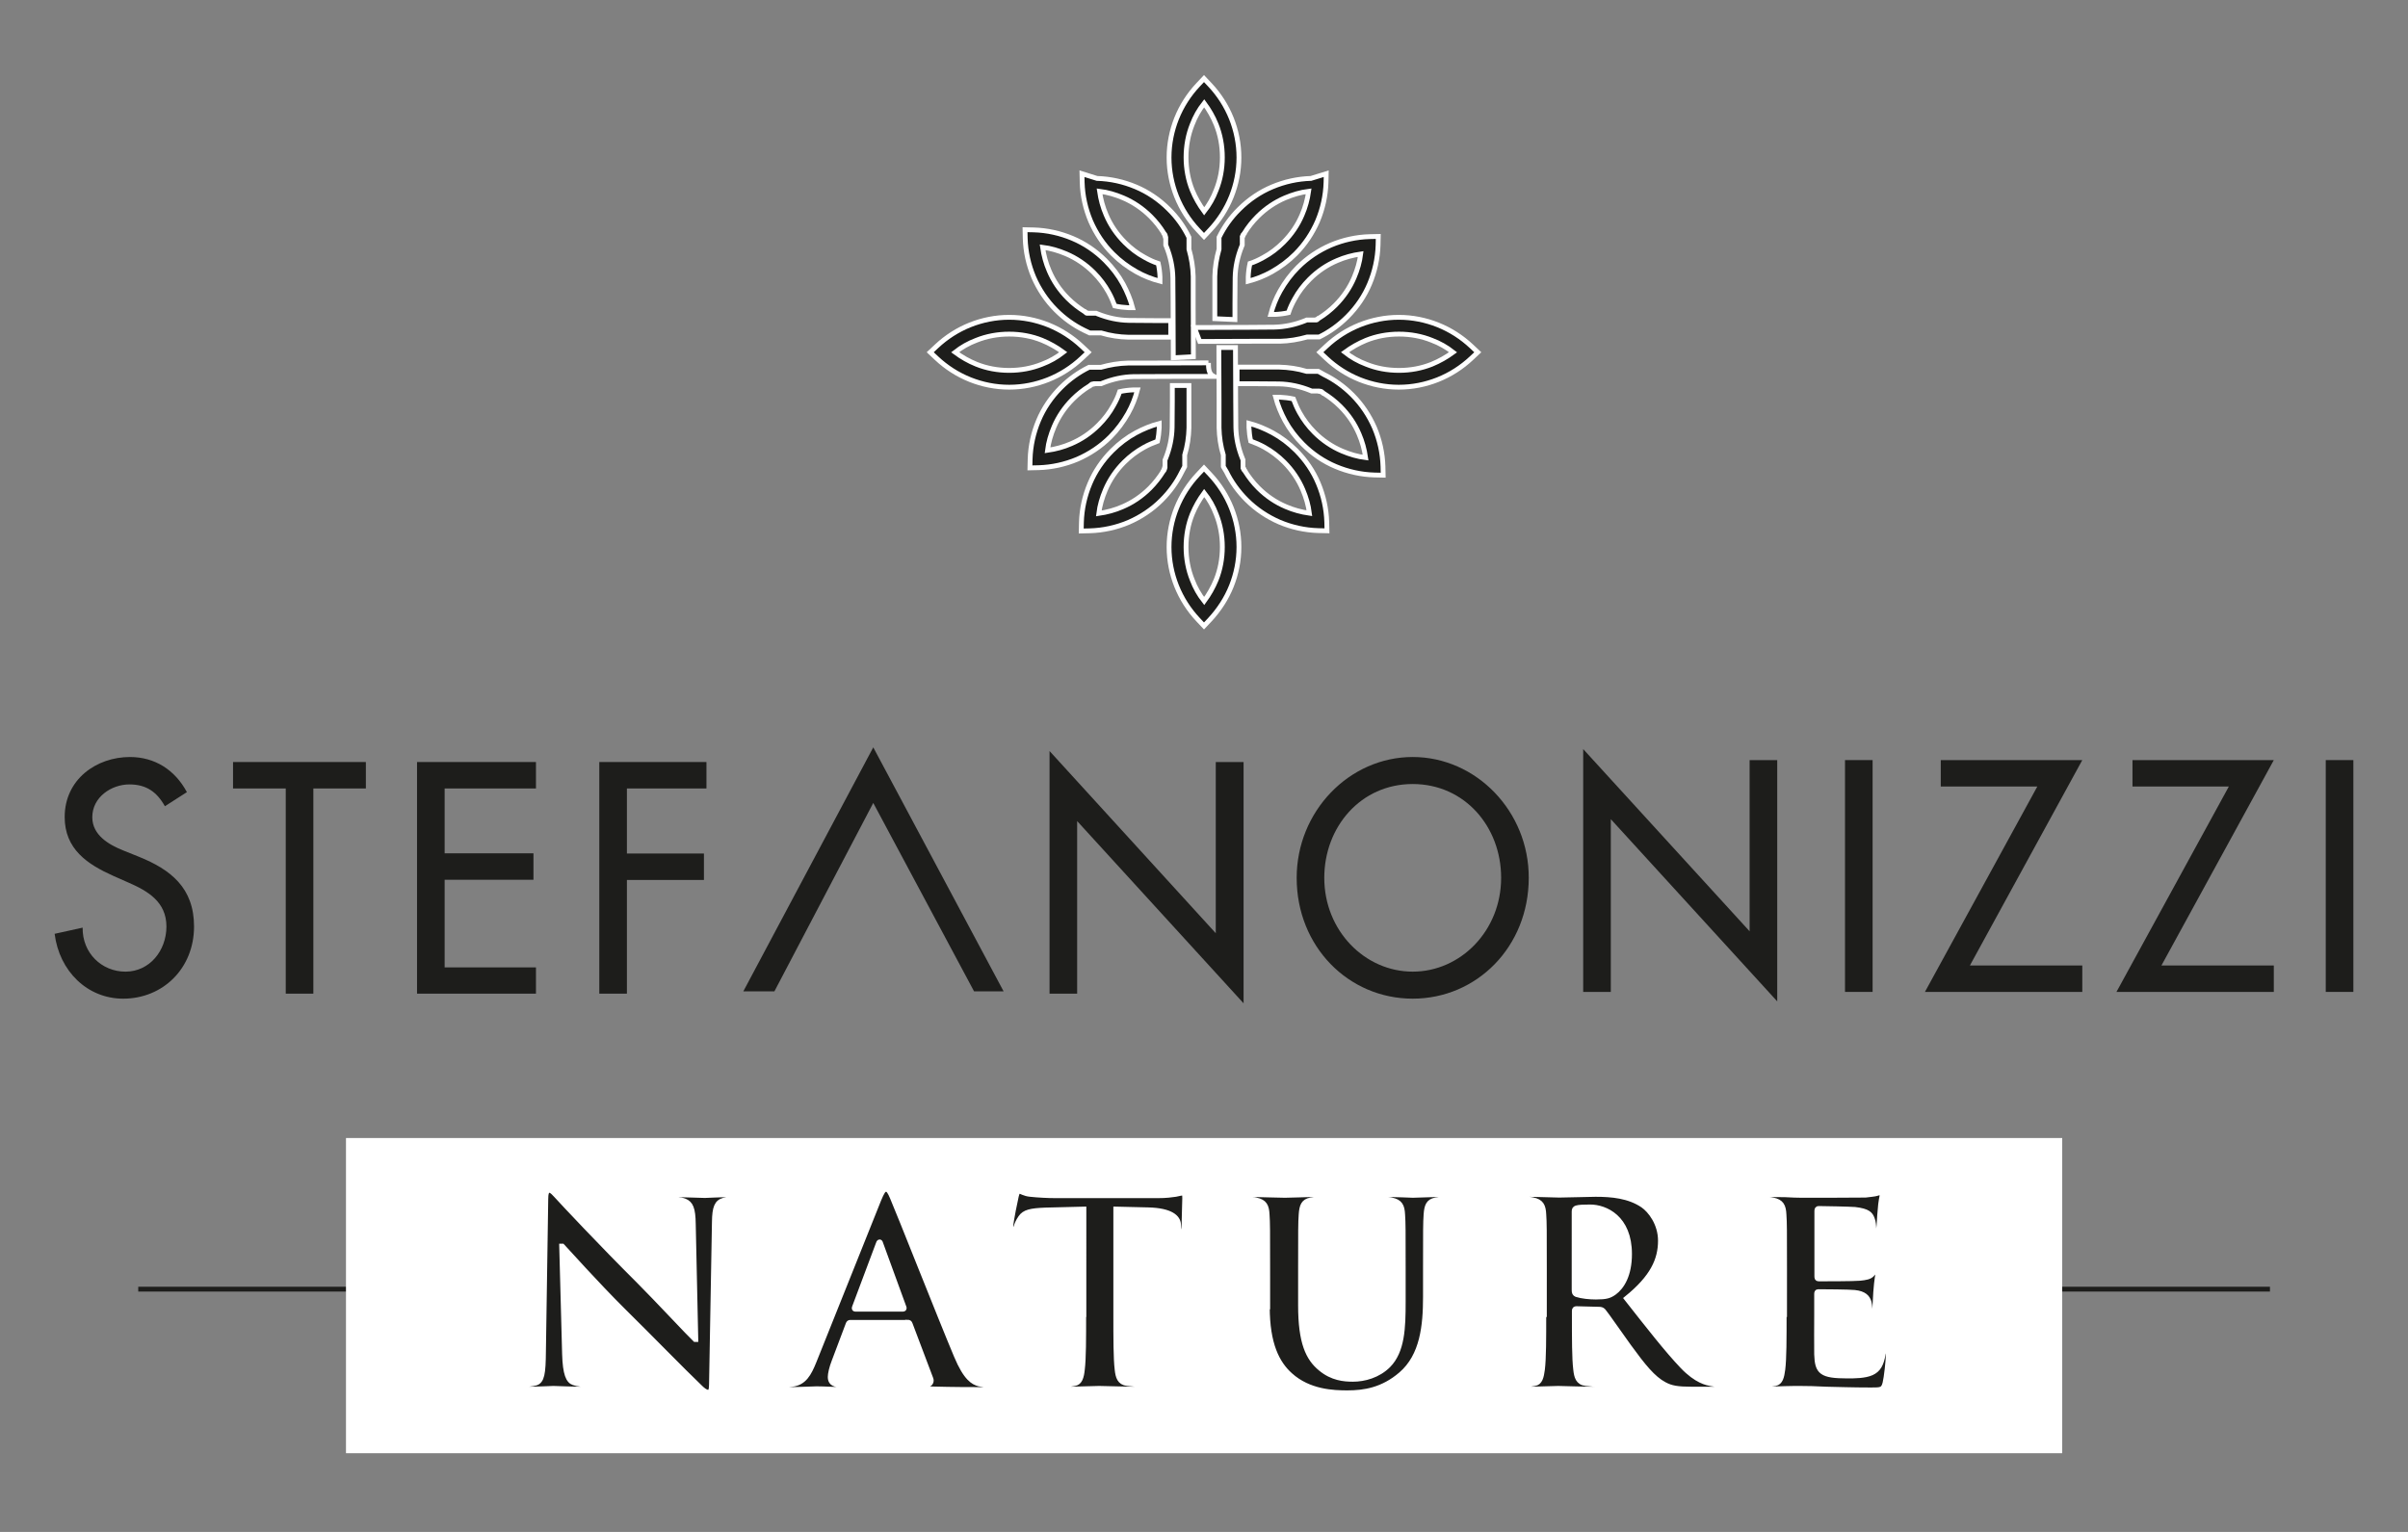 <?xml version="1.0" encoding="utf-8"?>
<!-- Generator: Adobe Illustrator 27.8.0, SVG Export Plug-In . SVG Version: 6.00 Build 0)  -->
<svg version="1.1" id="Livello_1" xmlns="http://www.w3.org/2000/svg" xmlns:xlink="http://www.w3.org/1999/xlink" x="0px" y="0px"
	 viewBox="0 0 124.72 79.37" style="enable-background:new 0 0 124.72 79.37;" xml:space="preserve">
<rect x="0" y="0" width="124.72" height="79.37" fill="#808080" stroke="none"/>
<style type="text/css">
	.st0{fill-rule:evenodd;clip-rule:evenodd;fill:#1D1D1B;}
	.st1{fill:#1D1D1B;stroke:#FFFFFF;stroke-width:0.25;stroke-miterlimit:10;}
	.st2{fill-rule:evenodd;clip-rule:evenodd;fill:#1D1D1B;stroke:#FFFFFF;stroke-width:0.25;stroke-miterlimit:10;}
	.st3{fill:none;stroke:#1D1D1B;stroke-width:0.25;stroke-miterlimit:10;}
	.st4{fill:#FFFFFF;}
</style>
<g>
	<g>
		<path class="st0" d="M9.68,41.04c-0.62-1.16-1.67-1.82-2.95-1.82c-1.74,0-3.38,1.16-3.38,3.11c0,1.67,1.19,2.45,2.5,3.04
			l0.79,0.35c0.99,0.43,1.98,0.99,1.98,2.28c0,1.26-0.88,2.34-2.12,2.34c-1.23,0-2.24-0.96-2.22-2.28l-1.45,0.32
			c0.24,1.93,1.69,3.36,3.55,3.36c2.05,0,3.67-1.56,3.67-3.74c0-2.01-1.22-2.95-2.85-3.61l-0.82-0.33c-0.72-0.29-1.6-0.78-1.6-1.72
			c0-1.05,1-1.7,1.92-1.7c0.87,0,1.42,0.38,1.84,1.13L9.68,41.04z"/>
		<polygon class="st0" points="16.23,40.85 18.95,40.85 18.95,39.48 12.07,39.48 12.07,40.85 14.8,40.85 14.8,51.48 16.23,51.48 		
			"/>
		<polygon class="st0" points="21.6,51.48 27.76,51.48 27.76,50.12 23.03,50.12 23.03,45.58 27.63,45.58 27.63,44.21 23.03,44.21 
			23.03,40.85 27.76,40.85 27.76,39.48 21.6,39.48 		"/>
		<polygon class="st0" points="36.59,40.85 36.59,39.48 31.04,39.48 31.04,51.48 32.47,51.48 32.47,45.59 36.46,45.59 36.46,44.22 
			32.47,44.22 32.47,40.85 		"/>
		<polygon class="st0" points="54.36,51.48 55.79,51.48 55.79,42.54 64.41,51.98 64.41,39.48 62.97,39.48 62.97,48.35 54.36,38.91 
					"/>
		<path class="st0" d="M73.17,39.22c-3.29,0-6.01,2.82-6.01,6.26c0,3.57,2.69,6.26,6.01,6.26c3.32,0,6.01-2.69,6.01-6.26
			C79.19,42.04,76.46,39.22,73.17,39.22z M73.17,50.34c-2.48,0-4.58-2.12-4.58-4.86c0-2.64,1.89-4.86,4.58-4.86
			c2.69,0,4.58,2.21,4.58,4.86C77.75,48.22,75.65,50.34,73.17,50.34z"/>
		<polygon class="st0" points="50.45,51.36 51.98,51.36 45.23,38.72 38.5,51.36 40.11,51.36 45.23,41.6 		"/>
	</g>
</g>
<g>
	<g>
		<polygon class="st0" points="82,51.39 83.43,51.39 83.43,42.44 92.05,51.88 92.05,39.38 90.62,39.38 90.62,48.25 82,38.81 		"/>
		<rect x="95.56" y="39.38" class="st0" width="1.43" height="12.01"/>
		<polygon class="st0" points="102.03,50.02 107.85,39.38 100.52,39.38 100.52,40.75 105.52,40.75 99.7,51.39 107.85,51.39 
			107.85,50.02 		"/>
		<polygon class="st0" points="111.95,50.02 117.77,39.38 110.45,39.38 110.45,40.75 115.44,40.75 109.62,51.39 117.77,51.39 
			117.77,50.02 		"/>
		<rect x="120.46" y="39.38" class="st0" width="1.43" height="12.01"/>
	</g>
</g>
<g>
	<path class="st1" d="M63.78,6.14c0.25,0.63,0.39,1.31,0.39,2.02c0,0.71-0.14,1.39-0.39,2.02c-0.26,0.65-0.64,1.24-1.11,1.74
		l-0.31,0.33l-0.31-0.33c-0.47-0.5-0.85-1.09-1.11-1.74c-0.25-0.63-0.39-1.31-0.39-2.02c0-0.71,0.14-1.39,0.39-2.02
		c0.26-0.65,0.64-1.24,1.11-1.74l0.31-0.33l0.31,0.33C63.14,4.9,63.52,5.49,63.78,6.14 M63.31,8.15c0-0.6-0.11-1.18-0.32-1.7
		c-0.16-0.4-0.37-0.76-0.62-1.1c-0.26,0.33-0.47,0.7-0.62,1.1c-0.21,0.52-0.32,1.1-0.32,1.7c0,0.6,0.11,1.18,0.32,1.7
		c0.16,0.39,0.37,0.76,0.62,1.1c0.26-0.33,0.47-0.7,0.62-1.1C63.2,9.33,63.31,8.76,63.31,8.15z"/>
	<path class="st1" d="M74.47,19.67c-0.63,0.25-1.31,0.39-2.02,0.39c-0.71,0-1.39-0.14-2.02-0.39c-0.65-0.26-1.24-0.64-1.74-1.11
		l-0.33-0.31l0.33-0.31c0.5-0.47,1.09-0.85,1.74-1.11c0.63-0.25,1.31-0.39,2.02-0.39c0.71,0,1.39,0.14,2.02,0.39
		c0.65,0.26,1.24,0.64,1.74,1.11l0.33,0.31l-0.33,0.31C75.71,19.03,75.12,19.41,74.47,19.67 M72.46,19.19c0.6,0,1.18-0.11,1.7-0.32
		c0.39-0.16,0.76-0.37,1.1-0.62c-0.33-0.26-0.7-0.47-1.1-0.62c-0.52-0.21-1.1-0.32-1.7-0.32c-0.6,0-1.18,0.11-1.7,0.32
		c-0.39,0.16-0.76,0.37-1.1,0.62c0.33,0.26,0.7,0.47,1.1,0.62C71.28,19.08,71.85,19.19,72.46,19.19z"/>
	<path class="st2" d="M62.59,18.8l-3.29,0.01l-0.87,0c-0.48,0.01-0.95,0.09-1.41,0.22l-0.01,0l-0.01,0l0,0l-0.01,0l-0.01,0l-0.01,0
		l0,0l-0.01,0l-0.01,0l-0.01,0l0,0l-0.01,0l-0.01,0l-0.01,0l-0.01,0l0,0l-0.01,0l-0.01,0l-0.01,0l-0.01,0l-0.01,0l-0.01,0l0,0
		l-0.01,0l-0.01,0l-0.01,0l0,0l0,0l-0.01,0l-0.01,0l-0.01,0l0,0l-0.01,0l-0.01,0l-0.01,0l0,0l-0.01,0l-0.01,0l-0.01,0l0,0l-0.01,0
		l-0.01,0l-0.01,0l-0.01,0l0,0l-0.01,0l-0.01,0l-0.01,0l0,0l-0.01,0l-0.01,0l-0.01,0l0,0l-0.01,0l-0.01,0l-0.01,0l0,0l-0.01,0
		l-0.01,0l-0.01,0l-0.01,0l0,0l-0.01,0l-0.01,0l-0.01,0l0,0l-0.01,0l-0.01,0l-0.01,0l0,0l-0.01,0l-0.01,0l-0.01,0l0,0l0,0l-0.01,0
		l-0.01,0l-0.01,0l0,0l-0.01,0l-0.01,0l-0.01,0l0,0l0,0l0,0l0,0l0,0l0,0l0,0l0,0l0,0l0,0l0,0l0,0l0,0l0,0l0,0l0,0l0,0l0,0l0,0l0,0
		l0,0l0,0l0,0l0,0l0,0l0,0l0,0l0,0l0,0l0,0l0,0l0,0l0,0l0,0h0l0,0l0,0l0,0l0,0l0,0l0,0l0,0l0,0l0,0l0,0l0,0l0,0l0,0l0,0l0,0l0,0l0,0
		l0,0l0,0l0,0l0,0l0,0l0,0l0,0l0,0l0,0l0,0l0,0l0,0l0,0l0,0l0,0l0,0l0,0l0,0l0,0l0,0c-0.53,0.26-1.02,0.61-1.46,1.05
		c-0.5,0.5-0.89,1.08-1.15,1.7c-0.27,0.64-0.42,1.32-0.44,2.01l-0.01,0.45l0.45-0.01c0.69-0.02,1.37-0.17,2.01-0.44
		c0.62-0.27,1.2-0.65,1.7-1.15c0.37-0.37,0.67-0.78,0.92-1.22c0.22-0.39,0.38-0.8,0.49-1.22l-0.22,0c-0.24,0.01-0.47,0.04-0.7,0.09
		c-0.08,0.25-0.19,0.48-0.32,0.71c-0.2,0.37-0.46,0.71-0.77,1.02h0c-0.43,0.43-0.91,0.75-1.43,0.97c-0.39,0.17-0.8,0.28-1.22,0.34
		c0.05-0.41,0.17-0.82,0.34-1.22c0.22-0.52,0.55-1.01,0.97-1.43c0.26-0.26,0.55-0.49,0.86-0.68l0.01,0l0,0l0.01-0.01l0.01-0.01l0,0
		l0.01,0l0.01-0.01l0.01-0.01l0.01-0.01l0.01-0.01l0.01,0l0,0l0.01-0.01l0.01-0.01l0,0l0.01,0l0.01-0.01l0.01,0l0,0l0.01,0
		l0.01-0.01l0.01,0l0,0l0.01,0l0.01,0l0,0l0.01,0l0.01-0.01l0.01,0l0,0l0.01,0l0.01,0l0,0l0,0l0.01,0l0.01-0.01l0,0l0.01,0l0.01,0
		l0.01,0l0,0l0.01,0l0.01,0l0,0l0.01,0l0.01,0l0.01,0l0.01,0l0.01,0l0.01,0l0,0l0.01,0l0.01,0l0,0l0.01,0l0.01,0l0.01,0l0,0l0.01,0
		l0.01,0l0,0l0,0l0.01,0l0.01,0l0,0l0.01,0l0.01,0l0.01,0l0,0l0.01,0l0.01,0l0,0l0,0l0.01,0l0.01,0l0,0l0.01,0l0.01,0l0.01,0l0,0
		l0.01,0l0.01,0l0,0l0.01,0l0.01,0l0.01,0l0.07-0.03c0.52-0.21,1.07-0.33,1.62-0.34c1.38-0.01,2.76-0.01,4.14-0.01
		C62.6,19.37,62.59,19.08,62.59,18.8 M68.3,19.25L68.3,19.25l-0.02-0.01l-0.01,0l0,0l-0.01,0l-0.01,0l-0.01,0l-0.01,0l0,0l-0.01,0
		l-0.01,0l-0.01,0l0,0l-0.01,0l-0.01,0l-0.01,0l0,0l-0.01,0l-0.01,0l-0.01,0l0,0l-0.01,0l-0.01,0l-0.01,0l-0.01,0l0,0l-0.01,0
		l-0.01,0l-0.01,0l0,0l-0.01,0l-0.01,0l-0.01,0l0,0l-0.01,0l-0.01,0l-0.01,0l0,0l-0.01,0l-0.01,0l-0.01,0l-0.01,0l0,0l-0.01,0
		l-0.01,0l-0.01,0l0,0l-0.01,0l-0.01,0l-0.01,0l0,0l-0.01,0l-0.01,0l-0.01,0l0,0l0,0l-0.01,0l-0.01,0l-0.01,0l0,0l-0.01,0l-0.01,0
		l-0.01,0l-0.01,0l-0.01,0l-0.01,0l0,0l-0.01,0l-0.01,0l-0.01,0l-0.01,0l0,0l-0.01,0l-0.01,0l-0.01,0l0,0l-0.01,0l-0.01,0l-0.01,0
		l0,0l-0.01,0l-0.01,0c-0.46-0.14-0.94-0.21-1.41-0.22l-0.87,0l-0.57,0l-0.75,0l0,0.86l0.75,0l0.08,0l1.34,0.01
		c0.55,0.01,1.1,0.13,1.62,0.34l0.07,0.03l0.01,0l0.01,0l0.01,0l0,0l0.01,0l0.01,0l0,0l0.01,0l0.01,0l0.01,0l0,0l0.01,0l0.01,0
		l0.01,0l0,0l0.01,0l0.01,0l0,0l0.01,0l0.01,0l0.01,0l0,0l0.01,0l0.01,0l0,0l0.01,0l0.01,0l0.01,0l0,0l0.01,0l0.01,0l0.01,0l0,0
		l0.01,0l0.01,0l0,0l0.01,0l0.01,0l0.01,0l0.01,0l0.01,0l0.01,0l0,0l0.01,0l0.01,0l0,0l0.01,0l0.01,0l0.01,0l0,0l0.01,0.01l0.01,0
		l0.01,0l0,0l0.01,0l0.01,0l0,0l0.01,0l0.01,0.01l0.01,0l0,0l0.01,0l0.01,0l0,0l0,0l0.01,0.01l0.01,0l0,0l0.01,0l0.01,0.01l0.01,0
		l0,0l0.01,0.01l0.01,0.01l0,0l0.01,0l0.01,0.01l0.01,0.01l0.01,0.01l0.01,0.01l0.01,0l0,0l0.01,0.01l0.01,0.01l0,0l0.01,0
		c0.3,0.19,0.59,0.41,0.86,0.68c0.43,0.43,0.75,0.91,0.97,1.43c0.17,0.39,0.28,0.8,0.34,1.22c-0.41-0.05-0.82-0.17-1.22-0.34
		c-0.52-0.22-1.01-0.55-1.43-0.97h0c-0.31-0.31-0.57-0.66-0.77-1.02c-0.13-0.23-0.23-0.47-0.32-0.71c-0.23-0.05-0.47-0.08-0.7-0.09
		l-0.22,0c0.11,0.42,0.28,0.83,0.49,1.22c0.24,0.44,0.55,0.85,0.92,1.22c0.5,0.5,1.08,0.89,1.7,1.15c0.64,0.27,1.32,0.42,2.01,0.44
		l0.45,0.01l-0.01-0.45c-0.02-0.69-0.17-1.37-0.44-2.01c-0.27-0.62-0.65-1.2-1.15-1.7c-0.44-0.44-0.93-0.79-1.46-1.05l0,0l0,0l0,0
		l0,0l0,0l0,0l0,0l0,0l0,0l0,0l0,0l0,0l0,0l0,0l0,0l0,0l0,0l0,0l0,0l0,0l0,0l0,0l0,0l0,0l0,0l0,0l0,0l0,0l0,0l0,0l0,0l0,0l0,0l0,0
		l0,0l0,0l0,0h0l0,0l0,0l0,0l0,0l0,0l0,0l0,0l0,0l0,0l0,0l0,0l0,0l0,0l0,0l0,0l0,0l0,0l0,0l0,0l0,0l0,0l0,0l0,0l0,0l0,0l0,0l0,0l0,0
		l0,0l0,0l0,0L68.3,19.25L68.3,19.25L68.3,19.25z"/>
	<path class="st1" d="M63.78,30.36c0.25-0.63,0.39-1.31,0.39-2.02c0-0.71-0.14-1.39-0.39-2.02c-0.26-0.65-0.64-1.24-1.11-1.74
		l-0.31-0.33l-0.31,0.33c-0.47,0.5-0.85,1.09-1.11,1.74c-0.25,0.63-0.39,1.31-0.39,2.02c0,0.71,0.14,1.39,0.39,2.02
		c0.26,0.65,0.64,1.24,1.11,1.74l0.31,0.33l0.31-0.33C63.14,31.59,63.52,31.01,63.78,30.36 M63.31,28.34c0,0.6-0.11,1.18-0.32,1.7
		c-0.16,0.39-0.37,0.76-0.62,1.1c-0.26-0.33-0.47-0.7-0.62-1.1c-0.21-0.52-0.32-1.1-0.32-1.7c0-0.6,0.11-1.18,0.32-1.7
		c0.16-0.39,0.37-0.76,0.62-1.1c0.26,0.33,0.47,0.7,0.62,1.1C63.2,27.16,63.31,27.73,63.31,28.34z"/>
	<path class="st1" d="M50.25,19.67c0.63,0.25,1.31,0.39,2.02,0.39c0.71,0,1.39-0.14,2.02-0.39c0.65-0.26,1.24-0.64,1.74-1.11
		l0.33-0.31l-0.33-0.31c-0.5-0.47-1.09-0.85-1.74-1.11c-0.63-0.25-1.31-0.39-2.02-0.39c-0.71,0-1.39,0.14-2.02,0.39
		c-0.65,0.26-1.24,0.64-1.74,1.11l-0.33,0.31l0.33,0.31C49.01,19.03,49.6,19.41,50.25,19.67 M52.27,19.19c-0.6,0-1.18-0.11-1.7-0.32
		c-0.4-0.16-0.76-0.37-1.1-0.62c0.33-0.26,0.7-0.47,1.1-0.62c0.52-0.21,1.1-0.32,1.7-0.32c0.6,0,1.18,0.11,1.7,0.32
		c0.39,0.16,0.76,0.37,1.1,0.62c-0.33,0.26-0.7,0.47-1.1,0.62C53.45,19.08,52.87,19.19,52.27,19.19z"/>
	<path class="st2" d="M62.92,16.51c0-0.25,0-0.5,0-0.75l0-0.57l0-0.87c0.01-0.48,0.09-0.95,0.22-1.41l0-0.01l0-0.01l0,0l0-0.01
		l0-0.01l0-0.01l0,0l0-0.01l0-0.01l0-0.01l0,0l0,0l0-0.01l0-0.01l0-0.01l0,0l0-0.01l0-0.01l0-0.01l0-0.01l0-0.01l0-0.01l0,0l0-0.01
		l0-0.01l0-0.01l0-0.01l0,0l0-0.01l0-0.01l0-0.01l0,0l0-0.01l0-0.01l0-0.01l0,0l0-0.01l0-0.01l0-0.01l0,0l0-0.01l0-0.01l0-0.01
		l0-0.01l0,0l0-0.01l0-0.01l0-0.01l0,0l0-0.01l0-0.01l0-0.01l0,0l0-0.01l0-0.01l0-0.01l0,0l0-0.01l0-0.01l0-0.01l0-0.01l0,0l0-0.01
		l0-0.01l0-0.01l0,0l0-0.01l0-0.01l0-0.01l0,0l0-0.01l0-0.01l0-0.01l0,0l0,0l0-0.01l0-0.01l0-0.01l0,0l0-0.01l0-0.01l0-0.01l0,0l0,0
		l0,0l0,0l0,0l0,0l0,0l0,0l0,0l0,0l0,0l0,0l0,0l0,0l0,0l0,0l0,0l0,0l0,0l0,0l0,0l0,0l0,0l0,0l0,0l0,0l0,0l0,0l0,0l0,0l0,0l0,0l0,0
		l0,0l0,0l0,0l0,0l0,0l0,0l0,0l0,0l0,0l0,0l0,0l0,0l0,0l0,0l0,0l0,0l0,0l0,0l0,0l0,0l0,0l0,0l0,0l0,0l0,0l0,0l0,0l0,0l0,0l0,0l0,0
		l0,0l0,0l0,0l0,0l0,0l0,0l0,0l0,0c0.26-0.53,0.61-1.03,1.05-1.46c0.5-0.5,1.08-0.89,1.7-1.15c0.64-0.27,1.32-0.42,2.01-0.44
		L68.69,9l-0.01,0.45c-0.02,0.69-0.17,1.37-0.44,2.01c-0.27,0.62-0.65,1.2-1.15,1.7c-0.37,0.37-0.78,0.67-1.22,0.92
		c-0.39,0.22-0.8,0.38-1.22,0.49l0-0.22c0.01-0.24,0.04-0.47,0.09-0.7c0.25-0.08,0.48-0.19,0.71-0.32c0.37-0.2,0.71-0.46,1.02-0.77
		v0c0.43-0.43,0.75-0.91,0.97-1.43c0.17-0.39,0.28-0.8,0.34-1.22c-0.41,0.05-0.82,0.17-1.22,0.34c-0.52,0.22-1.01,0.55-1.43,0.97
		c-0.26,0.26-0.49,0.55-0.68,0.86l0,0.01l0,0l-0.01,0.01l-0.01,0.01l0,0l0,0.01l-0.01,0.01l-0.01,0.01l-0.01,0.01l-0.01,0.01l0,0.01
		l0,0l0,0.01l-0.01,0.01l0,0l0,0.01l-0.01,0.01l0,0.01l0,0l0,0.01l-0.01,0.01l0,0.01l0,0l-0.01,0.01l-0.01,0.01l0,0l0,0.01l0,0.01
		l0,0.01l0,0l0,0.01l0,0.01l0,0l0,0l0,0.01l0,0.01l0,0l0,0.01l0,0.01l0,0.01l0,0l0,0.01l0,0.01l0,0l0,0.01l0,0.01l0,0.01l0,0.01
		l0,0.01l0,0.01l0,0l0,0.01l0,0.01l0,0l0,0.01l0,0.01l0,0.01l0,0l0,0.01l0,0.01l0,0l0,0l0,0.01l0,0.01l0,0l0,0.01l0,0.01l0,0.01l0,0
		l0,0.01l0,0.01l0,0l0,0.01l0,0.01l0,0.01l0,0l0,0.01l0,0.01l0,0.01l0,0l0,0.01l0,0.01l0,0l0,0.01l0,0.01l0,0.01l-0.03,0.07
		c-0.21,0.52-0.33,1.07-0.34,1.62l-0.01,1.34l0,0.08l0,0.75L62.92,16.51z M63.37,24.19L63.37,24.19l-0.01-0.02l0-0.01l0,0l0-0.01
		l0-0.01l0-0.01l0,0l0,0l0-0.01l0-0.01l0-0.01l0,0l0-0.01l0-0.01l0-0.01l0,0l0-0.01l0-0.01l0-0.01l0,0l0-0.01l0-0.01l0-0.01l0-0.01
		l0,0l0-0.01l0-0.01l0-0.01l0,0l0-0.01l0-0.01l0-0.01l0,0l0-0.01l0-0.01l0-0.01l0,0l0-0.01l0-0.01l0-0.01l0-0.01l0,0l0-0.01l0-0.01
		l0-0.01l0,0l0-0.01l0-0.01l0-0.01l0,0l0-0.01l0-0.01l0-0.01l0,0l0,0l0-0.01l0-0.01l0-0.01l0,0l0-0.01l0-0.01l0-0.01l0-0.01l0-0.01
		l0-0.01l0,0l0-0.01l0-0.01l0-0.01l0-0.01l0,0l0-0.01l0-0.01l0-0.01l0,0l0-0.01l0-0.01l0-0.01l0,0l0-0.01l0-0.01
		c-0.14-0.46-0.21-0.94-0.22-1.41l0-0.87l0-0.57c0-0.84-0.01-1.65-0.01-2.49l0-0.23l0.86,0l0,0.22l0.01,2.49l0,0.08l0.01,1.34
		c0.01,0.55,0.13,1.1,0.34,1.62l0.03,0.07l0,0.01l0,0.01l0,0.01l0,0l0,0.01l0,0.01l0,0l0,0.01l0,0.01l0,0.01l0,0l0,0.01l0,0.01l0,0
		l0,0l0,0.01l0,0.01l0,0l0,0.01l0,0.01l0,0.01l0,0l0,0.01l0,0.01l0,0l0,0l0,0.01l0,0.01l0,0l0,0.01l0,0.01l0,0.01l0,0l0,0.01l0,0.01
		l0,0l0,0.01l0,0.01l0,0.01l0,0.01l0,0.01l0,0.01l0,0l0,0.01l0,0.01l0,0l0,0.01l0,0.01l0,0.01l0,0l0,0.01l0,0.01l0,0l0,0l0,0.01
		l0,0.01l0,0l0,0.01l0,0.01l0,0.01l0,0l0.01,0.01l0.01,0.01l0,0l0,0l0.01,0.01l0,0.01l0,0l0,0.01l0.01,0.01l0,0.01l0,0l0.01,0.01
		l0,0.01l0,0l0,0.01l0.01,0.01l0.01,0.01l0.01,0.01l0.01,0.01l0,0.01l0,0l0.01,0.01l0.01,0.01l0,0l0,0.01
		c0.19,0.3,0.41,0.59,0.68,0.86c0.43,0.43,0.91,0.75,1.43,0.97c0.39,0.17,0.8,0.28,1.22,0.34c-0.05-0.41-0.17-0.82-0.34-1.22
		c-0.22-0.52-0.55-1.01-0.97-1.43v0c-0.31-0.31-0.66-0.57-1.02-0.77c-0.23-0.13-0.47-0.23-0.71-0.32c-0.05-0.23-0.08-0.47-0.09-0.7
		l0-0.22c0.42,0.11,0.83,0.28,1.22,0.49c0.44,0.24,0.85,0.55,1.22,0.92c0.5,0.5,0.89,1.08,1.15,1.7c0.27,0.64,0.42,1.32,0.44,2.01
		l0.01,0.45l-0.45-0.01c-0.69-0.02-1.37-0.17-2.01-0.44c-0.62-0.27-1.2-0.65-1.7-1.15c-0.44-0.44-0.79-0.93-1.05-1.46l0,0l0,0l0,0
		l0,0l0,0l0,0l0,0l0,0l0,0l0,0l0,0l0,0l0,0l0,0l0,0l0,0l0,0l0,0l0,0l0,0l0,0l0,0l0,0l0,0l0,0l0,0l0,0l0,0l0,0l0,0l0,0l0,0l0,0l0,0
		l0,0l0,0l0,0l0,0l0,0l0,0l0,0l0,0l0,0l0,0l0,0l0,0l0,0l0,0l0,0l0,0l0,0l0,0l0,0l0,0l0,0l0,0l0,0l0,0l0,0l0,0l0,0l0,0l0,0l0,0l0,0
		l0,0l0,0l0,0l0,0L63.37,24.19L63.37,24.19L63.37,24.19z"/>
	<path class="st2" d="M61.81,18.48c0-0.91-0.01-1.81-0.01-2.72l0-0.57l0-0.87c-0.01-0.48-0.09-0.95-0.22-1.41l0-0.01l0-0.01l0,0
		l0-0.01l0-0.01l0-0.01l0,0l0-0.01l0-0.01l0-0.01l0,0l0,0l0-0.01l0-0.01l0-0.01l0,0l0-0.01l0-0.01l0-0.01l0-0.01l0-0.01l0-0.01l0,0
		l0-0.01l0-0.01l0-0.01l0-0.01l0,0l0-0.01l0-0.01l0-0.01l0,0l0-0.01l0-0.01l0-0.01l0,0l0-0.01l0-0.01l0-0.01l0,0l0-0.01l0-0.01
		l0-0.01l0-0.01l0,0l0-0.01l0-0.01l0-0.01l0,0l0-0.01l0-0.01l0-0.01l0,0l0-0.01l0-0.01l0-0.01l0,0l0-0.01l0-0.01l0-0.01l0-0.01l0,0
		l0-0.01l0-0.01l0-0.01l0,0l0-0.01l0-0.01l0-0.01l0,0l0-0.01l0-0.01l0-0.01l0,0l0,0l0-0.01l0-0.01l0-0.01l0,0l0-0.01l0-0.01l0-0.01
		l0,0l0,0l0,0l0,0l0,0l0,0l0,0l0,0l0,0l0,0l0,0l0,0l0,0l0,0l0,0l0,0l0,0l0,0l0,0l0,0l0,0l0,0l0,0l0,0l0,0l0,0l0,0l0,0l0,0l0,0l0,0
		l0,0l0,0l0,0l0,0l0,0l0,0l0,0l0,0l0,0l0,0l0,0l0,0l0,0l0,0l0,0l0,0l0,0l0,0l0,0l0,0l0,0l0,0l0,0l0,0l0,0l0,0l0,0l0,0l0,0l0,0l0,0
		l0,0l0,0l0,0l0,0l0,0l0,0l0,0l0,0l0,0l0,0c-0.26-0.53-0.61-1.03-1.05-1.46c-0.5-0.5-1.08-0.89-1.7-1.15
		c-0.64-0.27-1.32-0.42-2.01-0.44L56.04,9l0.01,0.45c0.02,0.69,0.17,1.37,0.44,2.01c0.27,0.62,0.65,1.2,1.15,1.7
		c0.37,0.37,0.78,0.67,1.22,0.92c0.39,0.22,0.8,0.38,1.22,0.49l0-0.22c-0.01-0.24-0.04-0.47-0.09-0.7
		c-0.25-0.08-0.48-0.19-0.71-0.32c-0.37-0.2-0.71-0.46-1.02-0.77v0c-0.43-0.43-0.75-0.91-0.97-1.43c-0.17-0.39-0.28-0.8-0.34-1.22
		c0.41,0.05,0.82,0.17,1.22,0.34c0.52,0.22,1.01,0.55,1.43,0.97c0.26,0.26,0.49,0.55,0.68,0.86l0,0.01l0,0l0.01,0.01l0.01,0.01l0,0
		l0,0.01l0.01,0.01l0.01,0.01l0,0.01l0.01,0.01l0,0.01l0,0l0,0.01l0.01,0.01l0,0l0,0.01l0.01,0.01l0,0.01l0,0l0,0.01l0,0.01l0,0.01
		l0,0l0.01,0.01l0.01,0.01l0,0l0,0.01l0,0.01l0,0.01l0,0l0,0.01l0,0.01l0,0l0,0l0.01,0.01l0,0.01l0,0l0,0.01l0,0.01l0,0.01l0,0
		l0,0.01l0,0.01l0,0l0,0.01l0,0.01l0,0.01l0,0.01l0,0.01l0,0.01l0,0l0,0.01l0,0.01l0,0l0,0.01l0,0.01l0,0.01l0,0l0,0.01l0,0.01l0,0
		l0,0l0,0.01l0,0.01l0,0l0,0.01l0,0.01l0,0.01l0,0l0,0.01l0,0.01l0,0l0,0.01l0,0.01l0,0.01l0,0l0,0.01l0,0.01l0,0.01l0,0l0,0.01
		l0,0.01l0,0l0,0.01l0,0.01l0,0.01l0.03,0.07c0.21,0.52,0.33,1.07,0.34,1.62l0.01,1.34l0,0.08l0.01,2.49l0,0.24L61.81,18.48z
		 M61.35,24.19L61.35,24.19l0.01-0.02l0-0.01l0,0l0-0.01l0-0.01l0-0.01l0,0l0,0l0-0.01l0-0.01l0-0.01l0,0l0-0.01l0-0.01l0-0.01l0,0
		l0-0.01l0-0.01l0-0.01l0,0l0-0.01l0-0.01l0-0.01l0-0.01l0,0l0-0.01l0-0.01l0-0.01l0,0l0-0.01l0-0.01l0-0.01l0,0l0-0.01l0-0.01
		l0-0.01l0,0l0-0.01l0-0.01l0-0.01l0-0.01l0,0l0-0.01l0-0.01l0-0.01l0,0l0-0.01l0-0.01l0-0.01l0,0l0-0.01l0-0.01l0-0.01l0,0l0,0
		l0-0.01l0-0.01l0-0.01l0,0l0-0.01l0-0.01l0-0.01l0-0.01l0-0.01l0-0.01l0,0l0-0.01l0-0.01l0-0.01l0-0.01l0,0l0-0.01l0-0.01l0-0.01
		l0,0l0-0.01l0-0.01l0-0.01l0,0l0-0.01l0-0.01c0.14-0.46,0.21-0.94,0.22-1.41l0-0.87l0-0.57l0-0.75l-0.86,0l0,0.75l0,0.08
		l-0.01,1.34c-0.01,0.55-0.13,1.1-0.34,1.62l-0.03,0.07l0,0.01l0,0.01l0,0.01l0,0l0,0.01l0,0.01l0,0l0,0.01l0,0.01l0,0.01l0,0
		l0,0.01l0,0.01l0,0l0,0l0,0.01l0,0.01l0,0l0,0.01l0,0.01l0,0.01l0,0l0,0.01l0,0.01l0,0l0,0l0,0.01l0,0.01l0,0l0,0.01l0,0.01l0,0.01
		l0,0l0,0.01l0,0.01l0,0l0,0.01l0,0.01l0,0.01l0,0.01l0,0.01l0,0.01l0,0l0,0.01l0,0.01l0,0l0,0.01l0,0.01l0,0.01l0,0l0,0.01
		l-0.01,0.01l0,0l0,0l0,0.01l0,0.01l0,0l0,0.01l0,0.01l0,0.01l0,0l-0.01,0.01l-0.01,0.01l0,0l0,0l0,0.01l0,0.01l0,0l0,0.01
		l-0.01,0.01l0,0.01l0,0l-0.01,0.01l0,0.01l0,0l0,0.01l-0.01,0.01l0,0.01l-0.01,0.01l-0.01,0.01l0,0.01l0,0l-0.01,0.01l-0.01,0.01
		l0,0l0,0.01c-0.19,0.3-0.41,0.59-0.68,0.86c-0.43,0.43-0.91,0.75-1.43,0.97c-0.39,0.17-0.8,0.28-1.22,0.34
		c0.05-0.41,0.17-0.82,0.34-1.22c0.22-0.52,0.55-1.01,0.97-1.43v0c0.31-0.31,0.66-0.57,1.02-0.77c0.23-0.13,0.47-0.23,0.71-0.32
		c0.05-0.23,0.08-0.47,0.09-0.7l0-0.22c-0.42,0.11-0.83,0.28-1.22,0.49c-0.44,0.24-0.85,0.55-1.22,0.92c-0.5,0.5-0.89,1.08-1.15,1.7
		c-0.27,0.64-0.42,1.32-0.44,2.01l-0.01,0.45l0.45-0.01c0.69-0.02,1.37-0.17,2.01-0.44c0.62-0.27,1.2-0.65,1.7-1.15
		c0.44-0.44,0.79-0.93,1.05-1.46l0,0l0,0l0,0l0,0l0,0l0,0l0,0l0,0l0,0l0,0l0,0l0,0l0,0l0,0l0,0l0,0l0,0l0,0l0,0l0,0l0,0l0,0l0,0l0,0
		l0,0l0,0l0,0l0,0l0,0l0,0l0,0l0,0l0,0l0,0l0,0l0,0l0,0l0,0l0,0l0,0l0,0l0,0l0,0l0,0l0,0l0,0l0,0l0,0l0,0l0,0l0,0l0,0l0,0l0,0l0,0
		l0,0l0,0l0,0l0,0l0,0l0,0l0,0l0,0l0,0l0,0l0,0l0,0l0,0l0,0L61.35,24.19L61.35,24.19L61.35,24.19z"/>
	<path class="st2" d="M62.14,17.69l2.71-0.01l0.57,0l0.87,0c0.48-0.01,0.95-0.09,1.41-0.22l0.01,0l0.01,0l0,0l0.01,0l0.01,0l0.01,0
		l0,0l0.01,0l0.01,0l0.01,0l0,0l0.01,0l0.01,0l0.01,0l0.01,0l0,0l0.01,0l0.01,0l0.01,0l0.01,0l0.01,0l0.01,0l0,0l0.01,0l0.01,0
		l0.01,0l0,0l0,0l0.01,0l0.01,0l0.01,0l0,0l0.01,0l0.01,0l0.01,0l0,0l0.01,0l0.01,0l0.01,0l0,0l0.01,0l0.01,0l0.01,0l0.01,0l0,0
		l0.01,0l0.01,0l0.01,0l0,0l0.01,0l0.01,0l0.01,0l0,0l0.01,0l0.01,0l0.01,0l0,0l0.01,0l0.01,0l0.01,0l0.01,0l0,0l0.01,0l0.01,0
		l0.01,0l0,0l0.01,0l0.01,0l0.01,0l0,0l0.01,0l0.01,0l0.01,0l0,0l0.01,0l0.01,0l0.01,0l0.01,0l0,0l0.01,0l0.01,0l0.01,0l0,0l0,0l0,0
		l0,0l0,0l0,0l0,0l0,0l0,0l0,0l0,0l0,0l0,0l0,0l0,0l0,0l0,0l0,0l0,0l0,0l0,0l0,0l0,0l0,0l0,0l0,0l0,0l0,0l0,0l0,0l0,0l0,0l0,0l0,0
		l0,0l0,0l0,0l0,0l0,0l0,0l0,0l0,0l0,0l0,0l0,0l0,0l0,0l0,0l0,0l0,0l0,0l0,0l0,0l0,0l0,0l0,0l0,0l0,0l0,0l0,0l0,0l0,0l0,0l0,0l0,0
		l0,0l0,0l0,0l0,0l0,0l0,0l0,0v0c0.53-0.26,1.02-0.61,1.46-1.05c0.5-0.5,0.89-1.08,1.15-1.7c0.27-0.64,0.42-1.32,0.44-2.01
		l0.01-0.45l-0.45,0.01c-0.69,0.02-1.37,0.17-2.01,0.44c-0.62,0.27-1.2,0.65-1.7,1.15c-0.37,0.37-0.67,0.78-0.92,1.22
		c-0.22,0.39-0.38,0.8-0.49,1.22l0.22,0c0.24-0.01,0.47-0.04,0.7-0.09c0.08-0.25,0.19-0.48,0.32-0.71c0.2-0.37,0.46-0.71,0.77-1.02
		h0c0.43-0.43,0.91-0.75,1.43-0.97c0.39-0.17,0.8-0.28,1.22-0.34c-0.05,0.41-0.17,0.82-0.34,1.22c-0.22,0.52-0.55,1.01-0.97,1.43
		c-0.26,0.26-0.55,0.49-0.86,0.68l-0.01,0l0,0l-0.01,0.01l-0.01,0.01l0,0l-0.01,0l-0.01,0.01l-0.01,0.01l-0.01,0.01l-0.01,0.01
		l-0.01,0l0,0l-0.01,0.01l-0.01,0.01l0,0l-0.01,0l-0.01,0l-0.01,0l0,0l-0.01,0l-0.01,0.01l0,0l0,0l-0.01,0l-0.01,0l0,0l-0.01,0
		l-0.01,0l-0.01,0l0,0l-0.01,0l-0.01,0l0,0l-0.01,0l-0.01,0l-0.01,0l0,0l-0.01,0l-0.01,0l-0.01,0l0,0l-0.01,0l-0.01,0l0,0l-0.01,0
		l-0.01,0l-0.01,0l-0.01,0l-0.01,0l-0.01,0l0,0l-0.01,0l-0.01,0l0,0l-0.01,0l-0.01,0l-0.01,0l0,0l-0.01,0l-0.01,0l-0.01,0l0,0
		l-0.01,0l-0.01,0l0,0l-0.01,0l-0.01,0l-0.01,0l0,0l-0.01,0l-0.01,0l0,0l-0.01,0l-0.01,0l-0.01,0l0,0l-0.01,0l-0.01,0l-0.01,0l0,0
		l-0.01,0l-0.01,0l0,0l-0.01,0l-0.01,0l-0.01,0l-0.07,0.03c-0.52,0.21-1.07,0.33-1.62,0.34l-1.34,0.01l-0.08,0l-2.71,0.01
		L62.14,17.69z M56.42,17.24L56.42,17.24l0.02,0.01l0.01,0l0,0l0.01,0l0.01,0l0.01,0l0,0l0,0l0.01,0l0.01,0l0.01,0l0,0l0.01,0
		l0.01,0l0.01,0l0,0l0.01,0l0.01,0l0.01,0l0,0l0.01,0l0.01,0l0.01,0l0.01,0l0,0l0.01,0l0.01,0l0.01,0l0,0l0.01,0l0.01,0l0.01,0l0,0
		l0.01,0l0.01,0l0.01,0l0,0l0.01,0l0.01,0l0.01,0l0.01,0l0,0l0.01,0l0.01,0l0.01,0l0,0l0.01,0l0.01,0l0.01,0l0,0l0.01,0l0.01,0
		l0.01,0l0,0l0,0l0.01,0l0.01,0l0.01,0l0,0l0.01,0l0.01,0l0.01,0l0.01,0l0.01,0l0.01,0l0,0l0.01,0l0.01,0l0.01,0l0.01,0l0,0l0.01,0
		l0.01,0l0.01,0l0,0l0.01,0l0.01,0l0.01,0l0,0l0.01,0l0.01,0c0.46,0.14,0.94,0.21,1.41,0.22l0.87,0l0.57,0l0.75,0l0-0.86l-0.75,0
		l-0.08,0l-1.34-0.01c-0.55-0.01-1.1-0.13-1.62-0.34l-0.07-0.03l-0.01,0l-0.01,0l-0.01,0l0,0l-0.01,0l-0.01,0l0,0l-0.01,0l-0.01,0
		l-0.01,0l0,0l-0.01,0l-0.01,0l0,0l0,0l-0.01,0l-0.01,0l0,0l-0.01,0l-0.01,0l-0.01,0l0,0l-0.01,0l-0.01,0l0,0l0,0l-0.01,0l-0.01,0
		l0,0l-0.01,0l-0.01,0l-0.01,0l0,0l-0.01,0l-0.01,0l0,0l-0.01,0l-0.01,0l-0.01,0l-0.01,0l-0.01,0l-0.01,0l0,0l-0.01,0l-0.01,0l0,0
		l-0.01,0l-0.01,0l-0.01,0l0,0l-0.01,0l-0.01,0l0,0l0,0l-0.01,0l-0.01,0l0,0l-0.01,0l-0.01,0l-0.01,0l0,0l-0.01,0l-0.01,0l0,0
		l-0.01,0l-0.01-0.01l-0.01,0l0,0l-0.01,0l-0.01,0l-0.01,0l0,0l-0.01-0.01l-0.01-0.01l0,0l-0.01,0l-0.01-0.01l-0.01-0.01l-0.01-0.01
		l-0.01-0.01l-0.01,0l0,0l-0.01-0.01l-0.01-0.01l0,0l-0.01,0c-0.3-0.19-0.59-0.41-0.86-0.68c-0.43-0.43-0.75-0.91-0.97-1.43
		c-0.17-0.39-0.28-0.8-0.34-1.22c0.41,0.05,0.82,0.17,1.22,0.34c0.52,0.22,1.01,0.55,1.43,0.97h0c0.31,0.31,0.57,0.66,0.77,1.02
		c0.13,0.23,0.23,0.47,0.32,0.71c0.23,0.05,0.47,0.08,0.7,0.09l0.22,0c-0.11-0.42-0.28-0.83-0.49-1.22
		c-0.24-0.44-0.55-0.85-0.92-1.22c-0.5-0.5-1.08-0.89-1.7-1.15c-0.64-0.27-1.32-0.42-2.01-0.44l-0.45-0.01l0.01,0.45
		c0.02,0.69,0.17,1.37,0.44,2.01c0.27,0.62,0.65,1.2,1.15,1.7c0.44,0.44,0.93,0.79,1.46,1.05v0l0,0l0,0l0,0l0,0l0,0l0,0l0,0l0,0l0,0
		l0,0l0,0l0,0l0,0l0,0l0,0l0,0l0,0l0,0l0,0l0,0l0,0l0,0l0,0l0,0l0,0l0,0l0,0l0,0l0,0l0,0l0,0l0,0l0,0l0,0l0,0l0,0l0,0l0,0l0,0l0,0
		l0,0l0,0l0,0l0,0l0,0l0,0l0,0l0,0l0,0l0,0l0,0l0,0l0,0l0,0l0,0l0,0l0,0l0,0l0,0l0,0l0,0l0,0l0,0l0,0l0,0l0,0l0,0l0,0l0,0
		L56.42,17.24L56.42,17.24L56.42,17.24z"/>
</g>
<line class="st3" x1="7.16" y1="66.79" x2="117.57" y2="66.79"/>
<rect x="17.92" y="58.96" class="st4" width="88.89" height="16.33"/>
<path class="st1" d="M92.41,68.11c0,1.23,0,2.28-0.07,2.84c-0.05,0.39-0.12,0.68-0.39,0.73c-0.12,0.03-0.28,0.05-0.48,0.05
	c-0.16,0-0.21,0.04-0.21,0.11c0,0.09,0.09,0.13,0.27,0.13c0.27,0,0.61-0.03,0.92-0.03c0.32-0.01,0.61-0.01,0.76-0.01
	c0.4,0,0.81,0.01,1.39,0.04c0.57,0.01,1.31,0.04,2.31,0.04c0.51,0,0.63,0,0.72-0.35c0.07-0.27,0.17-1.17,0.17-1.48
	c0-0.13,0-0.24-0.11-0.24c-0.09,0-0.12,0.05-0.15,0.2c-0.09,0.55-0.25,0.83-0.6,0.99c-0.35,0.16-0.91,0.16-1.25,0.16
	c-1.36,0-1.57-0.2-1.6-1.12c-0.01-0.39,0-1.61,0-2.07v-1.05c0-0.08,0.01-0.13,0.08-0.13c0.32,0,1.64,0.01,1.89,0.04
	c0.49,0.05,0.68,0.25,0.75,0.52c0.04,0.17,0.04,0.35,0.05,0.48c0,0.07,0.03,0.12,0.12,0.12c0.12,0,0.12-0.15,0.12-0.25
	c0-0.09,0.04-0.63,0.05-0.89c0.05-0.68,0.11-0.89,0.11-0.97c0-0.08-0.04-0.11-0.09-0.11c-0.07,0-0.12,0.07-0.21,0.17
	c-0.12,0.13-0.32,0.17-0.64,0.2c-0.31,0.03-1.84,0.03-2.13,0.03c-0.08,0-0.09-0.05-0.09-0.15v-3.37c0-0.09,0.03-0.13,0.09-0.13
	c0.27,0,1.67,0.03,1.89,0.05c0.67,0.08,0.8,0.24,0.89,0.48c0.07,0.16,0.08,0.39,0.08,0.48c0,0.12,0.03,0.19,0.12,0.19
	c0.09,0,0.12-0.08,0.13-0.15c0.03-0.16,0.05-0.75,0.07-0.88c0.04-0.61,0.11-0.77,0.11-0.87c0-0.07-0.01-0.12-0.08-0.12
	s-0.15,0.04-0.21,0.05c-0.11,0.03-0.32,0.05-0.57,0.08c-0.25,0.01-2.91,0.01-3.33,0.01c-0.19,0-0.49-0.01-0.84-0.03
	c-0.33,0-0.72-0.01-1.08-0.01c-0.2,0-0.29,0.03-0.29,0.12c0,0.09,0.08,0.12,0.23,0.12c0.19,0,0.41,0.01,0.52,0.04
	c0.44,0.09,0.55,0.31,0.57,0.76c0.03,0.43,0.03,0.8,0.03,2.83V68.11z M81.53,62.77c0-0.11,0.03-0.16,0.12-0.19
	c0.13-0.04,0.37-0.05,0.71-0.05c0.79,0,2.04,0.55,2.04,2.44c0,1.09-0.39,1.71-0.79,2c-0.24,0.17-0.41,0.23-0.95,0.23
	c-0.33,0-0.73-0.04-1.01-0.13c-0.09-0.04-0.12-0.09-0.12-0.24V62.77z M79.96,68.11c0,1.23,0,2.28-0.07,2.84
	c-0.05,0.39-0.12,0.68-0.39,0.73c-0.12,0.03-0.28,0.05-0.48,0.05c-0.16,0-0.21,0.04-0.21,0.11c0,0.09,0.09,0.13,0.27,0.13
	c0.53,0,1.37-0.04,1.63-0.04c0.2,0,1.19,0.04,1.96,0.04c0.17,0,0.27-0.04,0.27-0.13c0-0.07-0.05-0.11-0.16-0.11
	c-0.16,0-0.45-0.03-0.65-0.05c-0.4-0.05-0.48-0.35-0.52-0.73c-0.07-0.56-0.07-1.61-0.07-2.85v-0.19c0-0.08,0.04-0.11,0.11-0.11
	l1.16,0.03c0.09,0,0.17,0.01,0.24,0.09c0.17,0.2,0.79,1.11,1.32,1.84c0.75,1.03,1.25,1.65,1.83,1.96c0.35,0.19,0.68,0.25,1.43,0.25
	h1.27c0.16,0,0.25-0.03,0.25-0.13c0-0.07-0.05-0.11-0.16-0.11c-0.11,0-0.23-0.01-0.37-0.04c-0.2-0.04-0.75-0.13-1.49-0.91
	c-0.79-0.83-1.71-2.01-2.89-3.51c1.35-1.09,1.76-2,1.76-2.99c0-0.89-0.53-1.57-0.91-1.83c-0.72-0.49-1.61-0.57-2.45-0.57
	c-0.41,0-1.43,0.04-1.88,0.04c-0.28,0-1.12-0.04-1.83-0.04c-0.2,0-0.29,0.03-0.29,0.12c0,0.09,0.08,0.12,0.23,0.12
	c0.19,0,0.41,0.01,0.52,0.04c0.44,0.09,0.55,0.31,0.57,0.76c0.03,0.43,0.03,0.8,0.03,2.83V68.11z M65.64,67.71
	c0,1.93,0.51,2.92,1.19,3.53c0.97,0.88,2.25,0.92,2.96,0.92c0.87,0,1.83-0.15,2.77-0.96c1.12-0.96,1.27-2.53,1.27-4.01v-1.43
	c0-2.03,0-2.4,0.03-2.83c0.03-0.47,0.13-0.69,0.49-0.76c0.16-0.03,0.24-0.04,0.39-0.04c0.16,0,0.24-0.03,0.24-0.12
	c0-0.09-0.09-0.12-0.28-0.12c-0.52,0-1.36,0.04-1.52,0.04c-0.01,0-0.85-0.04-1.53-0.04c-0.19,0-0.28,0.03-0.28,0.12
	c0,0.09,0.08,0.12,0.23,0.12c0.15,0,0.37,0.01,0.48,0.04c0.44,0.09,0.55,0.31,0.57,0.76c0.03,0.43,0.03,0.8,0.03,2.83v1.67
	c0,1.37-0.04,2.57-0.77,3.31c-0.53,0.53-1.25,0.72-1.84,0.72c-0.45,0-1.07-0.05-1.67-0.55c-0.65-0.53-1.04-1.35-1.04-3.28v-1.87
	c0-2.03,0-2.4,0.03-2.83c0.03-0.47,0.13-0.69,0.49-0.76c0.16-0.03,0.24-0.04,0.39-0.04c0.13,0,0.21-0.03,0.21-0.12
	c0-0.09-0.09-0.12-0.29-0.12c-0.48,0-1.32,0.04-1.64,0.04c-0.4,0-1.24-0.04-1.95-0.04c-0.2,0-0.29,0.03-0.29,0.12
	c0,0.09,0.08,0.12,0.23,0.12c0.19,0,0.41,0.01,0.52,0.04c0.44,0.09,0.55,0.31,0.57,0.76c0.03,0.43,0.03,0.8,0.03,2.83V67.71z
	 M56.13,68.11c0,1.23,0,2.28-0.07,2.84c-0.04,0.39-0.12,0.68-0.39,0.73c-0.12,0.03-0.28,0.05-0.48,0.05c-0.16,0-0.21,0.04-0.21,0.11
	c0,0.09,0.09,0.13,0.27,0.13c0.53,0,1.37-0.04,1.68-0.04c0.37,0,1.21,0.04,2.09,0.04c0.15,0,0.25-0.04,0.25-0.13
	c0-0.07-0.07-0.11-0.21-0.11c-0.2,0-0.49-0.03-0.68-0.05c-0.4-0.05-0.48-0.35-0.52-0.72c-0.07-0.57-0.07-1.63-0.07-2.85v-5.47
	l1.68,0.04c1.19,0.03,1.55,0.4,1.57,0.75l0.01,0.15c0.01,0.2,0.04,0.27,0.15,0.27c0.08,0,0.11-0.08,0.12-0.21
	c0-0.35,0.04-1.27,0.04-1.55c0-0.2-0.01-0.28-0.11-0.28c-0.05,0-0.16,0.03-0.36,0.07c-0.2,0.03-0.49,0.07-0.92,0.07H54.7
	c-0.44,0-0.95-0.03-1.33-0.07c-0.33-0.03-0.47-0.16-0.57-0.16c-0.08,0-0.12,0.08-0.16,0.25c-0.03,0.11-0.28,1.32-0.28,1.53
	c0,0.15,0.03,0.21,0.12,0.21c0.08,0,0.12-0.05,0.15-0.16c0.03-0.11,0.09-0.27,0.23-0.47c0.2-0.29,0.52-0.36,1.29-0.39l1.99-0.05
	V68.11z M44.3,67.83c-0.05,0-0.07-0.04-0.05-0.09l1.23-3.28c0.01-0.05,0.04-0.12,0.08-0.12c0.04,0,0.05,0.07,0.07,0.12l1.2,3.29
	c0.01,0.04,0,0.08-0.07,0.08H44.3z M47.01,68.5c0.07,0,0.11,0.03,0.13,0.09l1.07,2.83c0.07,0.16-0.03,0.28-0.12,0.31
	c-0.13,0.01-0.19,0.04-0.19,0.12c0,0.09,0.16,0.09,0.4,0.11c1.07,0.03,2.04,0.03,2.52,0.03c0.49,0,0.61-0.03,0.61-0.13
	c0-0.09-0.07-0.11-0.17-0.11c-0.16,0-0.36-0.01-0.56-0.05c-0.28-0.08-0.67-0.26-1.17-1.46c-0.85-2.02-2.99-7.46-3.31-8.19
	c-0.13-0.31-0.21-0.43-0.33-0.43c-0.13,0-0.21,0.15-0.37,0.53l-3.35,8.37c-0.27,0.67-0.52,1.12-1.13,1.2
	c-0.11,0.01-0.29,0.03-0.41,0.03c-0.11,0-0.16,0.03-0.16,0.11c0,0.11,0.08,0.13,0.25,0.13c0.69,0,1.43-0.04,1.57-0.04
	c0.41,0,0.99,0.04,1.41,0.04c0.15,0,0.23-0.03,0.23-0.13c0-0.08-0.04-0.11-0.2-0.11h-0.2c-0.41,0-0.53-0.17-0.53-0.41
	c0-0.16,0.07-0.48,0.2-0.81l0.72-1.91c0.03-0.08,0.05-0.11,0.12-0.11H47.01z M29.09,64.56h0.04c0.24,0.25,1.72,1.92,3.17,3.36
	c1.39,1.37,3.09,3.12,3.93,3.92c0.15,0.15,0.31,0.29,0.45,0.29c0.12,0,0.17-0.12,0.17-0.41L37,63.31c0.01-0.75,0.12-1.03,0.49-1.13
	c0.16-0.04,0.27-0.04,0.4-0.04c0.16,0,0.24-0.04,0.24-0.12c0-0.11-0.13-0.12-0.31-0.12c-0.65,0-1.16,0.04-1.31,0.04
	c-0.28,0-0.92-0.04-1.61-0.04c-0.2,0-0.35,0.01-0.35,0.12c0,0.08,0.05,0.12,0.21,0.12c0.19,0,0.51,0,0.7,0.08
	c0.32,0.13,0.44,0.39,0.45,1.2l0.13,5.98H36c-0.23-0.21-2.02-2.13-2.93-3.04c-1.94-1.93-3.97-4.1-4.13-4.28
	c-0.23-0.24-0.35-0.41-0.5-0.41c-0.13,0-0.17,0.19-0.17,0.45l-0.12,7.89c-0.01,1.16-0.07,1.55-0.41,1.65
	c-0.19,0.05-0.43,0.07-0.6,0.07c-0.13,0-0.21,0.03-0.21,0.11c0,0.12,0.12,0.13,0.29,0.13c0.69,0,1.32-0.04,1.44-0.04
	c0.26,0,0.79,0.04,1.66,0.04c0.19,0,0.31-0.03,0.31-0.13c0-0.08-0.08-0.11-0.23-0.11c-0.21,0-0.47-0.01-0.69-0.09
	c-0.27-0.09-0.44-0.44-0.47-1.48L29.09,64.56z"/>
</svg>
